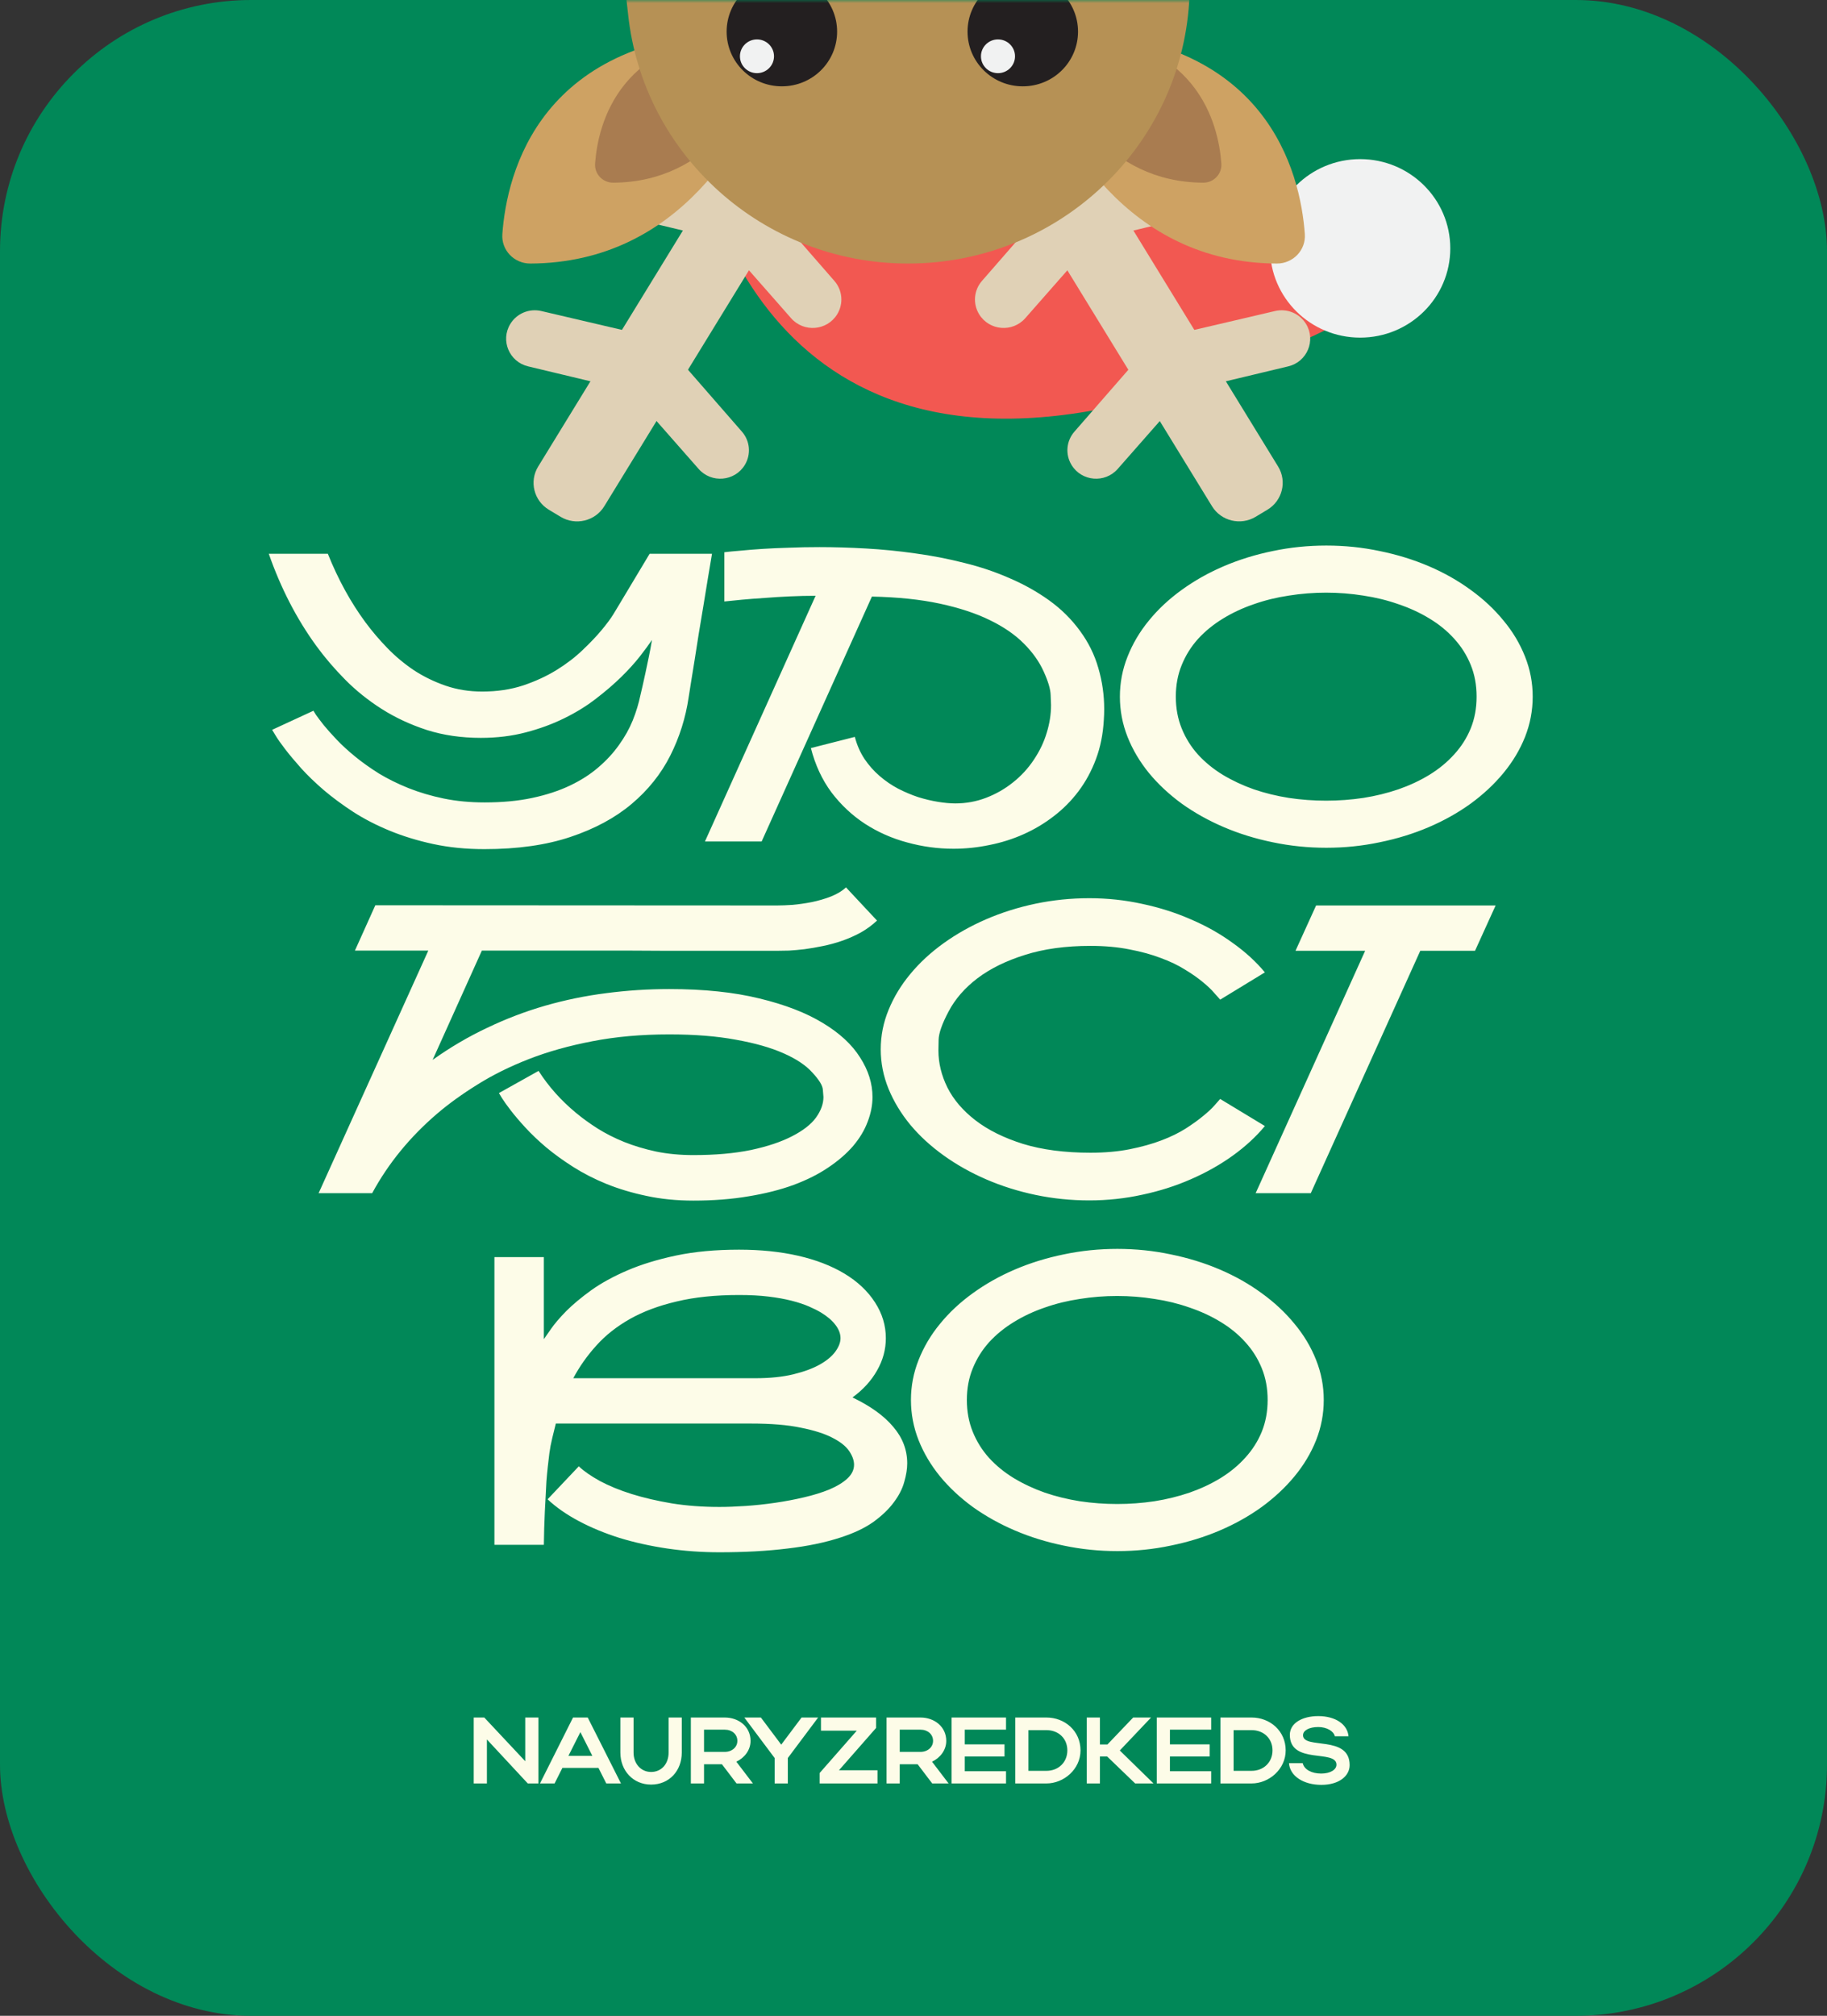 <?xml version="1.0" encoding="UTF-8"?> <svg xmlns="http://www.w3.org/2000/svg" width="291" height="321" viewBox="0 0 291 321" fill="none"><rect x="0" y="0" width="291" height="321" fill="#333333" stroke="none"/><rect width="291" height="321" rx="40" fill="#018858"></rect><mask id="mask0_4456_2760" style="mask-type:alpha" maskUnits="userSpaceOnUse" x="0" y="0" width="291" height="321"><rect width="291" height="321" rx="40" fill="#018858"></rect></mask><g mask="url(#mask0_4456_2760)"><path d="M113.406 88.188C113.219 89.354 113 90.656 112.75 92.094C112.521 93.51 112.281 94.979 112.031 96.5C111.781 98 111.531 99.5 111.281 101C111.052 102.479 110.833 103.875 110.625 105.188C110.417 106.479 110.229 107.635 110.062 108.656C109.896 109.677 109.771 110.469 109.688 111.031C109.208 114.302 108.229 117.406 106.75 120.344C105.271 123.26 103.219 125.823 100.594 128.031C97.969 130.24 94.719 131.99 90.844 133.281C86.99 134.573 82.427 135.219 77.156 135.219C74.24 135.219 71.521 134.948 69 134.406C66.5 133.865 64.188 133.156 62.062 132.281C59.938 131.406 58 130.406 56.25 129.281C54.5 128.135 52.938 126.979 51.562 125.812C50.188 124.625 48.99 123.469 47.969 122.344C46.948 121.198 46.094 120.177 45.406 119.281C44.719 118.385 44.208 117.656 43.875 117.094C43.542 116.531 43.365 116.24 43.344 116.219L49.906 113.188V113.156C49.906 113.156 50.042 113.375 50.312 113.812C50.604 114.229 51.021 114.781 51.562 115.469C52.125 116.156 52.823 116.938 53.656 117.812C54.49 118.688 55.469 119.583 56.594 120.5C57.719 121.417 58.979 122.312 60.375 123.188C61.792 124.042 63.354 124.812 65.062 125.5C66.792 126.188 68.656 126.74 70.656 127.156C72.677 127.573 74.854 127.781 77.188 127.781C80.021 127.781 82.552 127.542 84.781 127.062C87.031 126.583 89.031 125.927 90.781 125.094C92.531 124.26 94.042 123.292 95.312 122.188C96.604 121.083 97.698 119.896 98.594 118.625C99.51 117.354 100.24 116.052 100.781 114.719C101.323 113.365 101.729 112.031 102 110.719C102.083 110.365 102.198 109.875 102.344 109.25C102.49 108.625 102.646 107.917 102.812 107.125C102.979 106.333 103.156 105.49 103.344 104.594C103.531 103.698 103.698 102.802 103.844 101.906C103.385 102.594 102.75 103.458 101.938 104.5C101.125 105.542 100.135 106.635 98.969 107.781C97.802 108.927 96.458 110.083 94.938 111.25C93.438 112.417 91.75 113.458 89.875 114.375C88.021 115.292 85.979 116.042 83.75 116.625C81.542 117.208 79.156 117.5 76.594 117.5C73.49 117.5 70.625 117.083 68 116.25C65.375 115.396 62.979 114.281 60.812 112.906C58.646 111.531 56.698 109.969 54.969 108.219C53.24 106.469 51.708 104.677 50.375 102.844C47.25 98.552 44.729 93.667 42.812 88.188H52.219C53.865 92.292 55.875 95.948 58.25 99.156C59.271 100.531 60.417 101.875 61.688 103.188C62.958 104.5 64.365 105.677 65.906 106.719C67.469 107.74 69.156 108.562 70.969 109.188C72.781 109.812 74.729 110.125 76.812 110.125C79.167 110.125 81.333 109.802 83.312 109.156C85.292 108.49 87.073 107.667 88.656 106.688C90.24 105.708 91.625 104.646 92.812 103.5C94.021 102.354 95.031 101.292 95.844 100.312C96.656 99.333 97.26 98.521 97.656 97.875C98.073 97.208 98.281 96.865 98.281 96.844L103.469 88.188H113.406ZM115.375 87.938C116.062 87.854 116.927 87.771 117.969 87.688C119.01 87.583 120.177 87.49 121.469 87.406C122.76 87.323 124.167 87.26 125.688 87.219C127.229 87.156 128.844 87.125 130.531 87.125C132.885 87.125 135.354 87.198 137.938 87.344C140.542 87.49 143.156 87.75 145.781 88.125C148.406 88.479 150.99 88.979 153.531 89.625C156.094 90.25 158.51 91.062 160.781 92.062C163.073 93.042 165.177 94.219 167.094 95.594C169.01 96.969 170.646 98.583 172 100.438C173.354 102.271 174.333 104.25 174.938 106.375C175.562 108.5 175.875 110.688 175.875 112.938C175.875 113.5 175.854 114.073 175.812 114.656C175.688 116.906 175.271 118.979 174.562 120.875C173.854 122.771 172.927 124.479 171.781 126C170.656 127.5 169.344 128.823 167.844 129.969C166.365 131.115 164.76 132.073 163.031 132.844C161.302 133.615 159.49 134.188 157.594 134.562C155.698 134.958 153.792 135.156 151.875 135.156C149.375 135.156 146.917 134.823 144.5 134.156C142.083 133.51 139.844 132.521 137.781 131.188C135.74 129.854 133.958 128.188 132.438 126.188C130.938 124.167 129.844 121.812 129.156 119.125L136.156 117.344C136.49 118.635 137 119.802 137.688 120.844C138.375 121.865 139.177 122.771 140.094 123.562C141.01 124.354 142 125.031 143.062 125.594C144.125 126.135 145.188 126.583 146.25 126.938C147.333 127.271 148.385 127.521 149.406 127.688C150.427 127.854 151.344 127.938 152.156 127.938C153.885 127.938 155.531 127.635 157.094 127.031C158.656 126.427 160.073 125.615 161.344 124.594C162.635 123.573 163.74 122.375 164.656 121C165.594 119.604 166.281 118.167 166.719 116.688C167.177 115.208 167.406 113.74 167.406 112.281C167.406 112.115 167.385 111.583 167.344 110.688C167.323 109.771 166.958 108.531 166.25 106.969C165.542 105.385 164.49 103.896 163.094 102.5C161.698 101.083 159.885 99.833 157.656 98.75C155.448 97.667 152.792 96.792 149.688 96.125C146.583 95.458 142.979 95.083 138.875 95L121.312 134H112.281L129.906 94.875C128.573 94.875 127.208 94.906 125.812 94.969C124.417 95.031 123.073 95.115 121.781 95.219C120.49 95.302 119.281 95.396 118.156 95.5C117.052 95.604 116.125 95.698 115.375 95.781V87.938ZM211.25 86.875C214.167 86.875 217 87.167 219.75 87.75C222.521 88.312 225.125 89.115 227.562 90.156C230 91.198 232.229 92.458 234.25 93.938C236.271 95.396 238.01 97.021 239.469 98.812C240.948 100.583 242.094 102.5 242.906 104.562C243.719 106.604 244.125 108.729 244.125 110.938C244.125 113.146 243.719 115.281 242.906 117.344C242.094 119.385 240.948 121.302 239.469 123.094C238.01 124.865 236.271 126.49 234.25 127.969C232.229 129.427 230 130.677 227.562 131.719C225.125 132.76 222.521 133.562 219.75 134.125C217 134.708 214.167 135 211.25 135C208.333 135 205.49 134.708 202.719 134.125C199.969 133.562 197.375 132.76 194.938 131.719C192.5 130.677 190.26 129.427 188.219 127.969C186.198 126.49 184.458 124.865 183 123.094C181.542 121.302 180.406 119.385 179.594 117.344C178.781 115.281 178.375 113.146 178.375 110.938C178.375 108.729 178.781 106.604 179.594 104.562C180.406 102.5 181.542 100.583 183 98.812C184.458 97.021 186.198 95.396 188.219 93.938C190.26 92.458 192.5 91.198 194.938 90.156C197.375 89.115 199.969 88.312 202.719 87.75C205.49 87.167 208.333 86.875 211.25 86.875ZM187.281 110.938C187.281 112.771 187.594 114.458 188.219 116C188.844 117.542 189.708 118.927 190.812 120.156C191.938 121.385 193.25 122.458 194.75 123.375C196.271 124.292 197.917 125.062 199.688 125.688C201.458 126.292 203.323 126.75 205.281 127.062C207.24 127.354 209.219 127.5 211.219 127.5C213.219 127.5 215.198 127.354 217.156 127.062C219.115 126.75 220.979 126.292 222.75 125.688C224.542 125.062 226.188 124.292 227.688 123.375C229.208 122.438 230.521 121.354 231.625 120.125C232.75 118.896 233.625 117.521 234.25 116C234.875 114.458 235.188 112.771 235.188 110.938C235.188 109.083 234.875 107.396 234.25 105.875C233.625 104.333 232.75 102.948 231.625 101.719C230.521 100.49 229.208 99.417 227.688 98.5C226.188 97.583 224.542 96.823 222.75 96.219C220.979 95.594 219.115 95.135 217.156 94.844C215.198 94.531 213.219 94.375 211.219 94.375C209.219 94.375 207.24 94.531 205.281 94.844C203.323 95.135 201.458 95.594 199.688 96.219C197.917 96.823 196.271 97.594 194.75 98.531C193.25 99.448 191.938 100.521 190.812 101.75C189.708 102.979 188.844 104.365 188.219 105.906C187.594 107.427 187.281 109.104 187.281 110.938ZM106.594 157.5C112.115 157.5 116.906 158 120.969 159C125.031 159.979 128.396 161.281 131.062 162.906C133.729 164.51 135.708 166.344 137 168.406C138.312 170.448 138.969 172.542 138.969 174.688C138.969 176 138.708 177.323 138.188 178.656C137.688 179.99 136.917 181.271 135.875 182.5C134.833 183.708 133.521 184.844 131.938 185.906C130.375 186.969 128.531 187.896 126.406 188.688C124.302 189.458 121.917 190.062 119.25 190.5C116.583 190.958 113.646 191.188 110.438 191.188C107.771 191.188 105.281 190.938 102.969 190.438C100.677 189.958 98.552 189.323 96.594 188.531C94.656 187.74 92.885 186.833 91.281 185.812C89.677 184.792 88.24 183.75 86.969 182.688C85.719 181.625 84.625 180.583 83.688 179.562C82.75 178.542 81.969 177.625 81.344 176.812C80.719 176 80.25 175.344 79.938 174.844C79.646 174.344 79.49 174.083 79.469 174.062L85.781 170.531C87.385 173.031 89.375 175.26 91.75 177.219C92.75 178.052 93.885 178.875 95.156 179.688C96.448 180.5 97.865 181.219 99.406 181.844C100.969 182.469 102.667 182.979 104.5 183.375C106.333 183.75 108.312 183.938 110.438 183.938C113.938 183.938 117 183.667 119.625 183.125C122.25 182.562 124.427 181.833 126.156 180.938C127.906 180.042 129.177 179.052 129.969 177.969C130.76 176.865 131.156 175.771 131.156 174.688C131.156 174.562 131.125 174.177 131.062 173.531C131.021 172.865 130.469 171.958 129.406 170.812C128.365 169.646 126.823 168.615 124.781 167.719C122.76 166.823 120.229 166.104 117.188 165.562C114.167 165 110.635 164.719 106.594 164.719C102.156 164.719 98.073 165.083 94.344 165.812C90.635 166.521 87.26 167.469 84.219 168.656C81.177 169.844 78.448 171.198 76.031 172.719C73.615 174.219 71.479 175.76 69.625 177.344C65.292 181.052 61.844 185.271 59.281 190H50.75L68.219 151.375H56.531L59.781 144.156L123.281 144.188C123.448 144.188 123.615 144.188 123.781 144.188C124.448 144.188 125.26 144.156 126.219 144.094C127.177 144.01 128.198 143.865 129.281 143.656C130.385 143.427 131.417 143.125 132.375 142.75C133.354 142.354 134.146 141.875 134.75 141.312L139.688 146.594C138.917 147.323 138.052 147.958 137.094 148.5C136.135 149.021 135.146 149.458 134.125 149.812C133.104 150.167 132.073 150.448 131.031 150.656C130.01 150.865 129.042 151.031 128.125 151.156C127.229 151.26 126.406 151.333 125.656 151.375C124.906 151.396 124.302 151.406 123.844 151.406H111.5C109.75 151.406 107.906 151.406 105.969 151.406C104.052 151.385 102.115 151.375 100.156 151.375C93.281 151.375 85.479 151.375 76.75 151.375L68.906 168.781C71.677 166.802 74.562 165.104 77.562 163.688C80.562 162.25 83.646 161.073 86.812 160.156C90 159.24 93.24 158.573 96.531 158.156C99.844 157.719 103.198 157.5 106.594 157.5ZM201.469 179.312C200.073 181 198.365 182.573 196.344 184.031C194.344 185.469 192.125 186.719 189.688 187.781C187.271 188.844 184.688 189.667 181.938 190.25C179.188 190.854 176.375 191.156 173.5 191.156C170.583 191.156 167.729 190.865 164.938 190.281C162.167 189.698 159.552 188.875 157.094 187.812C154.635 186.75 152.375 185.479 150.312 184C148.25 182.521 146.479 180.896 145 179.125C143.521 177.333 142.365 175.427 141.531 173.406C140.698 171.365 140.281 169.26 140.281 167.094C140.281 164.927 140.698 162.833 141.531 160.812C142.365 158.771 143.521 156.865 145 155.094C146.479 153.302 148.25 151.667 150.312 150.188C152.375 148.708 154.635 147.438 157.094 146.375C159.552 145.312 162.167 144.49 164.938 143.906C167.729 143.323 170.583 143.031 173.5 143.031C176.375 143.031 179.188 143.333 181.938 143.938C184.688 144.521 187.271 145.344 189.688 146.406C192.125 147.448 194.344 148.698 196.344 150.156C198.365 151.594 200.073 153.156 201.469 154.844L194.344 159.188C194.156 158.958 193.833 158.594 193.375 158.094C192.938 157.573 192.333 157 191.562 156.375C190.792 155.729 189.854 155.073 188.75 154.406C187.667 153.719 186.385 153.104 184.906 152.562C183.448 152 181.781 151.542 179.906 151.188C178.052 150.812 175.979 150.625 173.688 150.625C169.729 150.625 166.25 151.104 163.25 152.062C160.25 153 157.729 154.24 155.688 155.781C153.667 157.323 152.135 159.083 151.094 161.062C150.052 163.021 149.521 164.531 149.5 165.594C149.479 166.656 149.469 167.219 149.469 167.281C149.469 169.281 149.948 171.25 150.906 173.188C151.885 175.125 153.375 176.865 155.375 178.406C157.375 179.948 159.896 181.198 162.938 182.156C166 183.094 169.583 183.562 173.688 183.562C176 183.562 178.094 183.375 179.969 183C181.844 182.625 183.521 182.156 185 181.594C186.479 181.031 187.76 180.406 188.844 179.719C189.948 179.01 190.875 178.344 191.625 177.719C192.396 177.094 193 176.531 193.438 176.031C193.875 175.531 194.177 175.188 194.344 175L201.469 179.312ZM234.938 151.406H226.219L208.781 190H200L217.438 151.406H206.344L209.625 144.188H238.219L234.938 151.406ZM135.781 222.531C138.656 223.906 140.823 225.469 142.281 227.219C143.76 228.948 144.5 230.885 144.5 233.031C144.5 233.906 144.344 234.885 144.031 235.969C143.74 237.052 143.188 238.135 142.375 239.219C141.583 240.302 140.5 241.344 139.125 242.344C137.75 243.323 135.99 244.156 133.844 244.844C131.427 245.635 128.615 246.219 125.406 246.594C122.198 246.99 118.594 247.188 114.594 247.188C111.781 247.188 109.021 246.99 106.312 246.594C103.625 246.198 101.083 245.635 98.688 244.906C96.312 244.156 94.146 243.26 92.188 242.219C90.229 241.177 88.573 240.021 87.219 238.75L92.188 233.5C93 234.271 94.125 235.052 95.562 235.844C97 236.615 98.677 237.302 100.594 237.906C102.531 238.51 104.677 239.01 107.031 239.406C109.385 239.781 111.906 239.969 114.594 239.969C115.823 239.969 117.208 239.917 118.75 239.812C120.292 239.708 121.854 239.542 123.438 239.312C125.021 239.083 126.562 238.792 128.062 238.438C129.583 238.083 130.927 237.667 132.094 237.188C133.281 236.688 134.229 236.115 134.938 235.469C135.667 234.802 136.031 234.062 136.031 233.25C136.031 232.562 135.771 231.833 135.25 231.062C134.729 230.292 133.833 229.583 132.562 228.938C131.312 228.292 129.635 227.76 127.531 227.344C125.448 226.906 122.823 226.688 119.656 226.688H88.531C88.365 227.354 88.177 228.115 87.969 228.969C87.76 229.823 87.604 230.646 87.5 231.438C87.417 232.083 87.333 232.792 87.25 233.562C87.167 234.312 87.094 235.094 87.031 235.906C86.99 236.719 86.948 237.531 86.906 238.344C86.865 239.156 86.823 239.938 86.781 240.688C86.698 242.438 86.646 244.208 86.625 246H78.75V200.188H86.625V213.25C86.833 212.958 87.219 212.406 87.781 211.594C88.344 210.781 89.146 209.844 90.188 208.781C91.25 207.719 92.573 206.615 94.156 205.469C95.76 204.323 97.677 203.271 99.906 202.312C102.135 201.354 104.719 200.562 107.656 199.938C110.615 199.312 113.969 199 117.719 199C121.156 199 124.292 199.323 127.125 199.969C129.958 200.615 132.417 201.562 134.5 202.812C136.604 204.083 138.229 205.615 139.375 207.406C140.521 209.177 141.094 211.073 141.094 213.094C141.094 214.906 140.625 216.625 139.688 218.25C138.771 219.875 137.469 221.302 135.781 222.531ZM120.312 219.469C122.646 219.469 124.667 219.26 126.375 218.844C128.083 218.427 129.49 217.906 130.594 217.281C131.698 216.656 132.521 215.969 133.062 215.219C133.604 214.469 133.875 213.76 133.875 213.094C133.875 212.385 133.604 211.677 133.062 210.969C132.521 210.26 131.75 209.604 130.75 209C130.229 208.688 129.583 208.365 128.812 208.031C128.042 207.698 127.125 207.396 126.062 207.125C125 206.854 123.781 206.635 122.406 206.469C121.031 206.302 119.469 206.219 117.719 206.219C113.948 206.219 110.635 206.562 107.781 207.25C104.927 207.917 102.448 208.844 100.344 210.031C98.24 211.219 96.458 212.625 95 214.25C93.542 215.854 92.312 217.594 91.312 219.469H120.312ZM177.969 198.875C180.885 198.875 183.719 199.167 186.469 199.75C189.24 200.312 191.844 201.115 194.281 202.156C196.719 203.198 198.948 204.458 200.969 205.938C202.99 207.396 204.729 209.021 206.188 210.812C207.667 212.583 208.812 214.5 209.625 216.562C210.438 218.604 210.844 220.729 210.844 222.938C210.844 225.146 210.438 227.281 209.625 229.344C208.812 231.385 207.667 233.302 206.188 235.094C204.729 236.865 202.99 238.49 200.969 239.969C198.948 241.427 196.719 242.677 194.281 243.719C191.844 244.76 189.24 245.562 186.469 246.125C183.719 246.708 180.885 247 177.969 247C175.052 247 172.208 246.708 169.438 246.125C166.688 245.562 164.094 244.76 161.656 243.719C159.219 242.677 156.979 241.427 154.938 239.969C152.917 238.49 151.177 236.865 149.719 235.094C148.26 233.302 147.125 231.385 146.312 229.344C145.5 227.281 145.094 225.146 145.094 222.938C145.094 220.729 145.5 218.604 146.312 216.562C147.125 214.5 148.26 212.583 149.719 210.812C151.177 209.021 152.917 207.396 154.938 205.938C156.979 204.458 159.219 203.198 161.656 202.156C164.094 201.115 166.688 200.312 169.438 199.75C172.208 199.167 175.052 198.875 177.969 198.875ZM154 222.938C154 224.771 154.312 226.458 154.938 228C155.562 229.542 156.427 230.927 157.531 232.156C158.656 233.385 159.969 234.458 161.469 235.375C162.99 236.292 164.635 237.062 166.406 237.688C168.177 238.292 170.042 238.75 172 239.062C173.958 239.354 175.938 239.5 177.938 239.5C179.938 239.5 181.917 239.354 183.875 239.062C185.833 238.75 187.698 238.292 189.469 237.688C191.26 237.062 192.906 236.292 194.406 235.375C195.927 234.438 197.24 233.354 198.344 232.125C199.469 230.896 200.344 229.521 200.969 228C201.594 226.458 201.906 224.771 201.906 222.938C201.906 221.083 201.594 219.396 200.969 217.875C200.344 216.333 199.469 214.948 198.344 213.719C197.24 212.49 195.927 211.417 194.406 210.5C192.906 209.583 191.26 208.823 189.469 208.219C187.698 207.594 185.833 207.135 183.875 206.844C181.917 206.531 179.938 206.375 177.938 206.375C175.938 206.375 173.958 206.531 172 206.844C170.042 207.135 168.177 207.594 166.406 208.219C164.635 208.823 162.99 209.594 161.469 210.531C159.969 211.448 158.656 212.521 157.531 213.75C156.427 214.979 155.562 216.365 154.938 217.906C154.312 219.427 154 221.104 154 222.938Z" fill="#FDFCE8"></path><path d="M77.554 276.995V284H75.454V273.5H77.134L83.659 280.46V273.5H85.759V284H84.064L77.554 276.995ZM86.007 284L91.272 273.5H93.612L98.907 284H96.567L95.322 281.525H89.577L88.332 284H86.007ZM90.537 279.605H94.347L92.442 275.825L90.537 279.605ZM103.702 282.17C105.337 282.17 106.492 280.91 106.492 279.08V273.5H108.592V279.08C108.592 281.975 106.612 284.18 103.702 284.18C100.852 284.18 98.812 281.975 98.812 279.08V273.5H100.912V279.08C100.912 280.865 102.097 282.17 103.702 282.17ZM117.312 284L114.987 280.94H112.137V284H110.037V273.5H115.437C117.687 273.5 119.547 274.985 119.547 277.22C119.547 278.69 118.587 279.92 117.282 280.535L119.922 284H117.312ZM117.447 277.22C117.447 276.185 116.607 275.435 115.437 275.435H112.137V278.975H115.437C116.592 278.975 117.447 278.21 117.447 277.22ZM123.383 279.95L118.553 273.5H121.193L124.433 277.82L127.673 273.5H130.313L125.483 279.95V284H123.383V279.95ZM130.763 275.6V273.5H139.538V275.165L133.628 281.9H139.763V284H130.553V282.335L136.463 275.6H130.763ZM148.482 284L146.157 280.94H143.307V284H141.207V273.5H146.607C148.857 273.5 150.717 274.985 150.717 277.22C150.717 278.69 149.757 279.92 148.452 280.535L151.092 284H148.482ZM148.617 277.22C148.617 276.185 147.777 275.435 146.607 275.435H143.307V278.975H146.607C147.762 278.975 148.617 278.21 148.617 277.22ZM151.567 284V273.5H160.237V275.435H153.667V277.775H159.997V279.71H153.667V282.05H160.237V284H151.567ZM161.708 284V273.5H166.673C169.598 273.5 172.103 275.63 172.103 278.735C172.103 281.735 169.448 284 166.673 284H161.708ZM170.003 278.735C170.003 276.83 168.593 275.51 166.673 275.51H163.808V281.99H166.673C168.578 281.99 170.003 280.64 170.003 278.735ZM175.194 279.71V284H173.094V273.5H175.194V277.79H176.394L180.489 273.5H183.339L178.359 278.75L183.729 284H180.804L176.349 279.71H175.194ZM184.245 284V273.5H192.915V275.435H186.345V277.775H192.675V279.71H186.345V282.05H192.915V284H184.245ZM194.386 284V273.5H199.351C202.276 273.5 204.781 275.63 204.781 278.735C204.781 281.735 202.126 284 199.351 284H194.386ZM202.681 278.735C202.681 276.83 201.271 275.51 199.351 275.51H196.486V281.99H199.351C201.256 281.99 202.681 280.64 202.681 278.735ZM214.967 281.075C214.967 282.815 213.272 284.225 210.467 284.225C207.647 284.225 205.457 282.845 205.307 280.775H207.497C207.722 281.78 208.907 282.425 210.437 282.425C211.862 282.425 212.867 281.825 212.867 281.015C212.867 278.51 205.442 281.06 205.442 276.26C205.442 274.415 207.392 273.275 209.972 273.275C212.702 273.275 214.622 274.58 214.787 276.485H212.612C212.432 275.675 211.322 275.015 209.972 275.015C208.502 275.015 207.542 275.57 207.542 276.32C207.542 278.645 214.967 276.215 214.967 281.075Z" fill="#FDFCE8"></path><path d="M176.056 13.669C165.893 18.518 144.202 25.895 119.894 16.086C114.757 14.003 109.362 18.55 110.646 23.892C116.234 47.309 136.945 89.28 213.159 51.57C216.483 49.932 218.843 46.832 219.533 43.224C221.01 35.354 214.267 28.391 206.256 29.488C199.159 30.457 191.18 28.009 185.015 16.547C183.297 13.383 179.347 12.111 176.072 13.669L176.056 13.669Z" fill="#F25851"></path><path d="M216.643 25.339C208.716 25.339 202.29 31.702 202.29 39.551C202.29 47.401 208.716 53.764 216.643 53.764C224.57 53.764 230.997 47.401 230.997 39.551C230.997 31.702 224.57 25.339 216.643 25.339Z" fill="#F1F2F2"></path><path d="M128.108 19.019L126.228 17.889C123.84 16.453 120.729 17.205 119.28 19.569L85.719 74.29C84.269 76.654 85.029 79.734 87.417 81.17L89.297 82.301C91.684 83.736 94.795 82.984 96.245 80.62L129.805 25.899C131.255 23.535 130.495 20.455 128.108 19.019Z" fill="#E0D1B6"></path><path d="M111.818 37.436L98.861 34.336C95.843 33.621 94.414 30.203 96.019 27.58C97.047 25.895 99.054 25.068 100.981 25.529L113.969 28.565C116.988 29.281 118.433 32.699 116.827 35.322L116.795 35.37C115.767 37.055 113.744 37.882 111.818 37.42L111.818 37.436Z" fill="#E0D1B6"></path><path d="M117.245 40.712L125.995 50.664C128.034 52.985 131.743 52.667 133.348 50.044C134.376 48.359 134.199 46.228 132.899 44.734L124.181 34.734C122.158 32.397 118.417 32.715 116.811 35.338L116.779 35.386C115.752 37.071 115.928 39.217 117.245 40.712Z" fill="#E0D1B6"></path><path d="M97.079 61.443L84.123 58.343C81.105 57.627 79.676 54.209 81.281 51.586C82.309 49.901 84.316 49.074 86.242 49.535L99.231 52.572C102.249 53.287 103.694 56.705 102.089 59.328L102.057 59.376C101.029 61.061 99.006 61.888 97.079 61.427L97.079 61.443Z" fill="#E0D1B6"></path><path d="M102.522 64.718L111.272 74.67C113.311 76.991 117.02 76.673 118.626 74.05C119.653 72.365 119.476 70.234 118.176 68.74L109.458 58.74C107.435 56.419 103.694 56.721 102.089 59.344L102.056 59.392C101.029 61.077 101.206 63.223 102.522 64.718Z" fill="#E0D1B6"></path><path d="M199.994 82.296L201.874 81.166C204.261 79.73 205.021 76.65 203.572 74.286L170.011 19.565C168.561 17.201 165.451 16.449 163.063 17.884L161.183 19.015C158.796 20.451 158.036 23.531 159.486 25.895L193.046 80.615C194.496 82.979 197.607 83.732 199.994 82.296Z" fill="#E0D1B6"></path><path d="M177.501 37.436L190.457 34.336C193.476 33.621 194.905 30.203 193.299 27.58C192.272 25.895 190.265 25.068 188.338 25.529L175.349 28.565C172.331 29.281 170.886 32.699 172.491 35.322L172.524 35.37C173.551 37.055 175.574 37.882 177.501 37.42L177.501 37.436Z" fill="#E0D1B6"></path><path d="M172.058 40.712L163.308 50.664C161.269 52.985 157.56 52.667 155.954 50.044C154.927 48.359 155.103 46.228 156.404 44.734L165.122 34.734C167.145 32.397 170.886 32.715 172.491 35.338L172.523 35.386C173.551 37.071 173.374 39.217 172.058 40.712Z" fill="#E0D1B6"></path><path d="M192.223 61.443L205.18 58.343C208.198 57.627 209.627 54.209 208.022 51.586C206.994 49.901 204.987 49.074 203.061 49.535L190.072 52.572C187.053 53.287 185.609 56.705 187.214 59.328L187.246 59.376C188.274 61.061 190.297 61.888 192.223 61.427L192.223 61.443Z" fill="#E0D1B6"></path><path d="M186.78 64.718L178.03 74.67C175.991 76.991 172.282 76.673 170.677 74.05C169.649 72.365 169.826 70.234 171.126 68.74L179.845 58.74C181.867 56.419 185.608 56.721 187.214 59.344L187.246 59.392C188.274 61.077 188.097 63.223 186.78 64.718Z" fill="#E0D1B6"></path><path d="M164.736 10.934C168.606 21.252 179.363 41.872 203.381 41.967C205.966 41.967 208.021 39.821 207.829 37.261C207.122 27.548 201.904 5.418 168.895 5.02C165.796 4.989 163.661 8.057 164.736 10.919L164.736 10.934Z" fill="#CEA263"></path><path d="M123.105 10.934C119.236 21.252 108.479 41.872 84.46 41.967C81.875 41.967 79.82 39.821 80.013 37.261C80.719 27.548 85.937 5.418 118.947 5.02C122.046 4.989 124.181 8.057 123.105 10.919L123.105 10.934Z" fill="#CEA263"></path><path d="M122.575 9.075C120.071 15.72 113.151 29.027 97.657 29.09C95.988 29.09 94.671 27.707 94.784 26.054C95.233 19.79 98.605 5.514 119.894 5.275C121.885 5.259 123.266 7.231 122.575 9.075Z" fill="#A97C50"></path><path d="M166.744 9.075C169.248 15.72 176.168 29.027 191.661 29.09C193.331 29.09 194.648 27.707 194.535 26.054C194.086 19.79 190.714 5.514 169.425 5.275C167.434 5.259 166.053 7.231 166.744 9.075Z" fill="#A97C50"></path><path d="M140.605 -88.984L148.713 -88.984C171.753 -88.984 190.634 -71.814 193.251 -49.859C193.62 -46.743 193.604 -43.596 193.299 -40.48L189.462 -0.782C188.563 23.081 168.75 41.967 144.635 41.967C121.564 41.967 102.41 24.67 100.034 2.222C99.809 0.172 99.6 -1.879 99.279 -3.93L94.463 -35.058C90.674 -59.541 106.665 -83.022 131.165 -88.046C134.248 -88.682 137.394 -89 140.605 -89L140.605 -88.984Z" fill="#B69155"></path><path d="M115.736 5.036C115.736 0.219 119.669 -3.676 124.534 -3.676C129.399 -3.676 133.333 0.219 133.333 5.036C133.333 9.854 129.399 13.748 124.534 13.748C119.669 13.748 115.736 9.854 115.736 5.036Z" fill="#231F20"></path><path d="M120.568 6.276C119.07 6.276 117.855 7.479 117.855 8.963C117.855 10.447 119.07 11.65 120.568 11.65C122.067 11.65 123.282 10.447 123.282 8.963C123.282 7.479 122.067 6.276 120.568 6.276Z" fill="#F1F2F2"></path><path d="M154.108 5.036C154.108 0.219 158.042 -3.676 162.906 -3.676C167.771 -3.676 171.705 0.219 171.705 5.036C171.705 9.854 167.771 13.748 162.906 13.748C158.042 13.748 154.108 9.854 154.108 5.036Z" fill="#231F20"></path><path d="M158.957 6.276C157.458 6.276 156.243 7.479 156.243 8.963C156.243 10.447 157.458 11.65 158.957 11.65C160.455 11.65 161.67 10.447 161.67 8.963C161.67 7.479 160.455 6.276 158.957 6.276Z" fill="#F1F2F2"></path></g></svg> 
